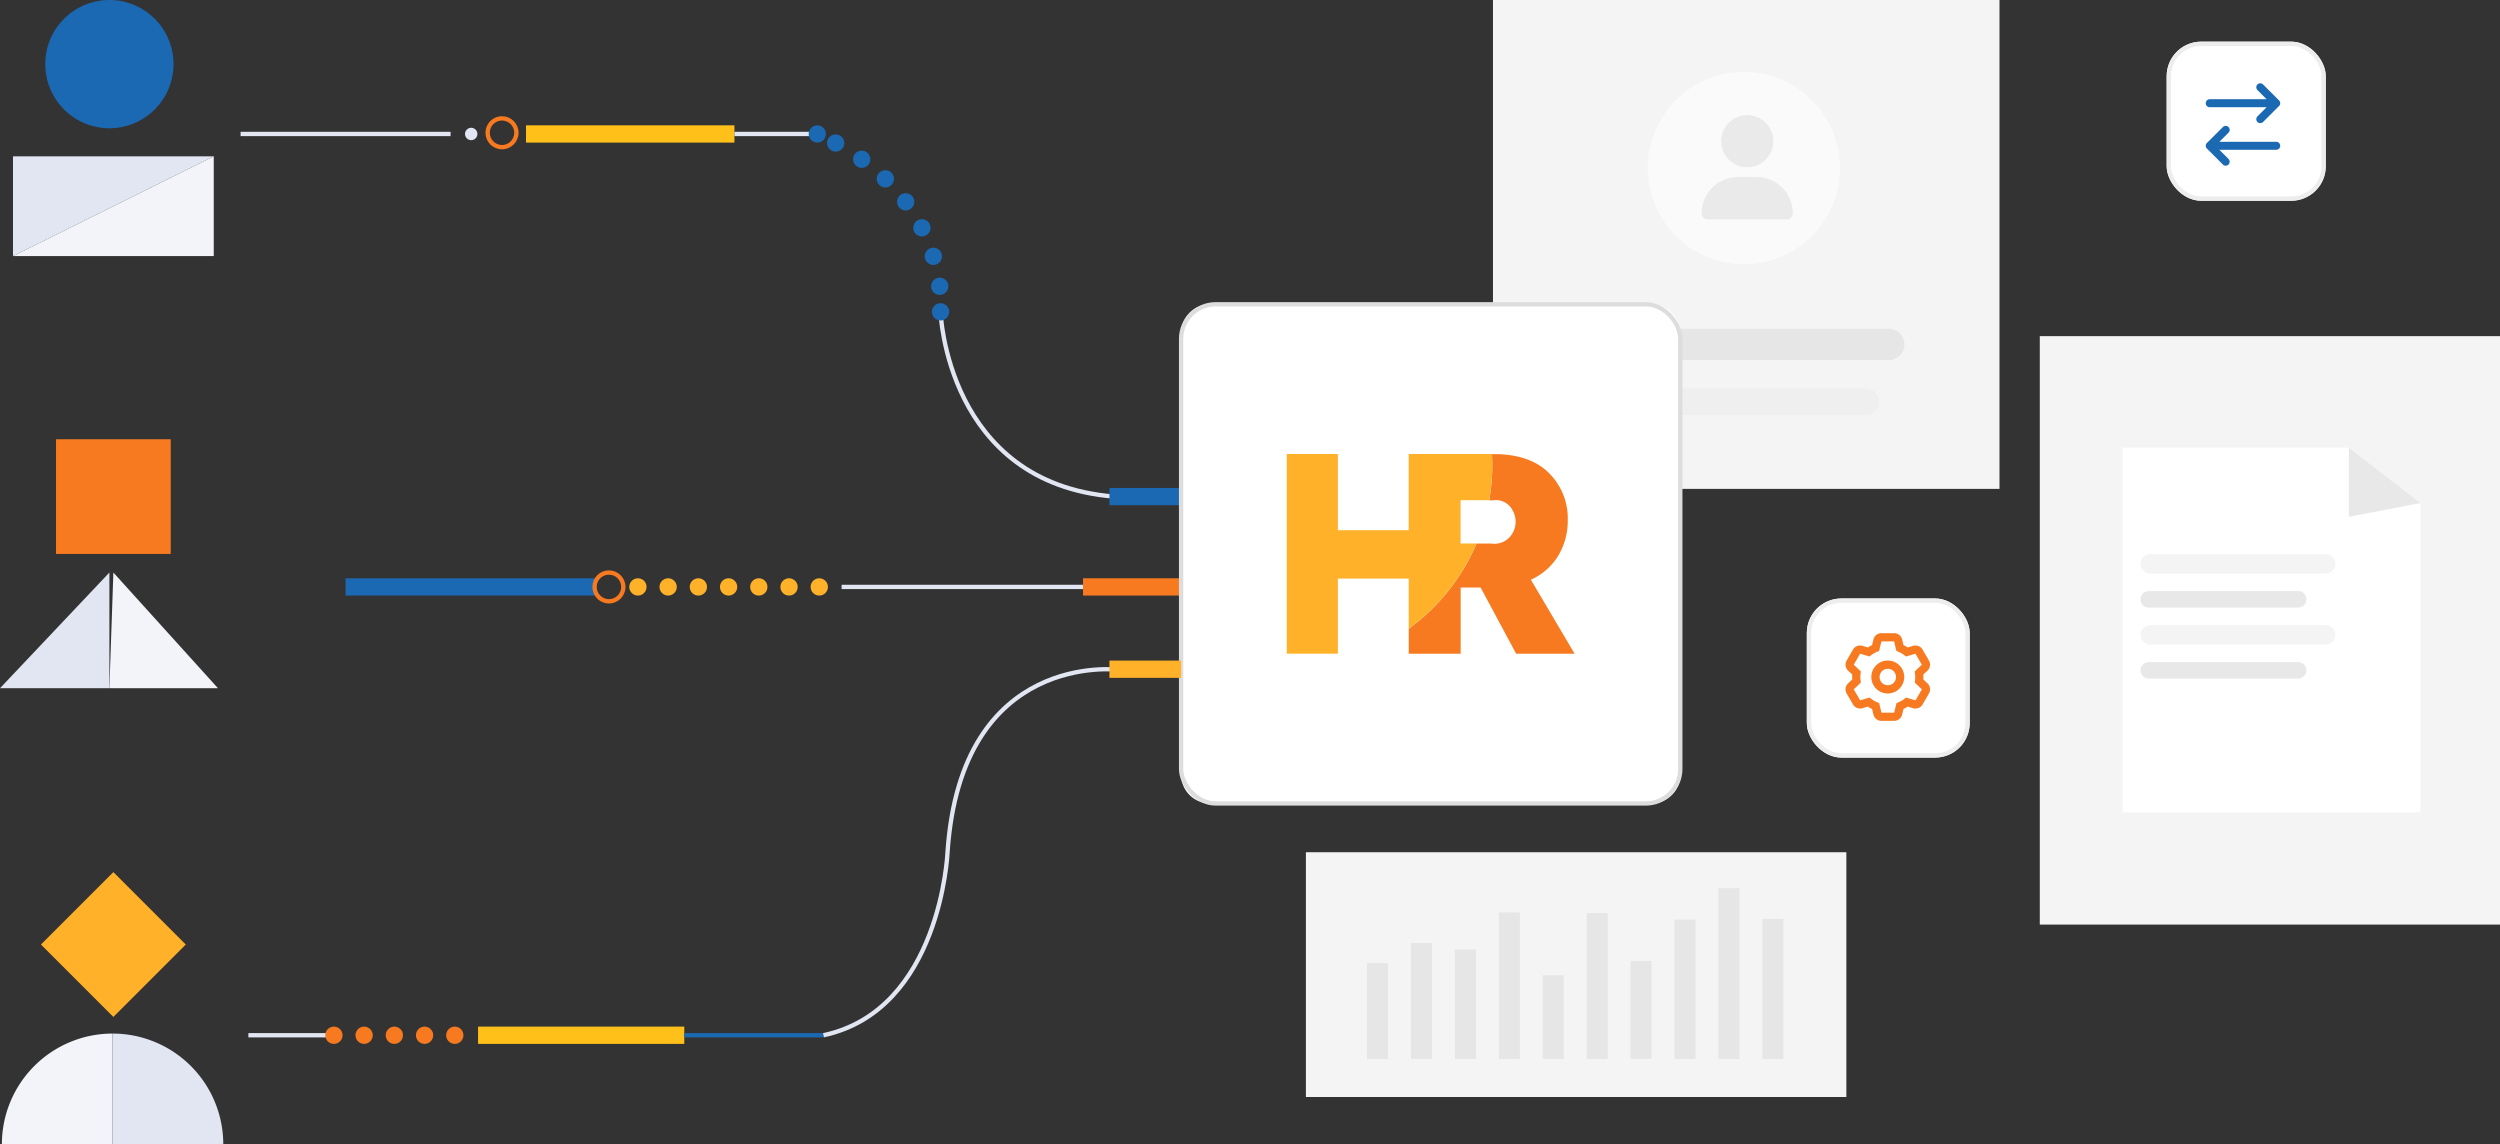 <svg xmlns="http://www.w3.org/2000/svg" width="579" height="265.011" viewBox="0 0 579 265.011">
  <rect x="0" y="0" width="579" height="265.011" fill="#333333" stroke="none"/>
  <g id="integrations-hero" transform="translate(0 -22.835)">
    <g id="Group_20114" data-name="Group 20114" transform="translate(0 22.835)">
      <rect id="Rectangle_10107" data-name="Rectangle 10107" width="117.308" height="113.224" transform="translate(345.773)" fill="#f4f4f4"/>
      <g id="Group_20127" data-name="Group 20127" transform="translate(368.269 16.664)">
        <circle id="Ellipse_503" data-name="Ellipse 503" cx="22.269" cy="22.269" r="22.269" transform="translate(13.331)" fill="#fafafa"/>
        <path id="Path_26179" data-name="Path 26179" d="M3.086,0h55.8a3.086,3.086,0,0,1,0,6.172H3.086A3.086,3.086,0,0,1,3.086,0Z" transform="translate(4.999 73.295)" fill="#efefef"/>
        <path id="Path_26180" data-name="Path 26180" d="M3.625,0H69.171a3.625,3.625,0,1,1,0,7.25H3.625a3.625,3.625,0,0,1,0-7.25Z" transform="translate(0 59.485)" fill="#e6e6e6"/>
        <path id="Path_26181" data-name="Path 26181" d="M10.562.7A6.035,6.035,0,0,0,16.6-5.339a6.035,6.035,0,0,0-6.035-6.036A6.035,6.035,0,0,0,4.527-5.339,6.035,6.035,0,0,0,10.562.7ZM8.407,2.959A8.406,8.406,0,0,0,0,11.367a1.4,1.4,0,0,0,1.4,1.4H19.724a1.4,1.4,0,0,0,1.4-1.4,8.406,8.406,0,0,0-8.407-8.407Z" transform="translate(25.829 21.373)" fill="#eaeaea"/>
      </g>
      <path id="Path_26153" data-name="Path 26153" d="M301.646,152.3c-38.828-3.106-40.21-42.791-40.21-42.791" transform="translate(-43.611 -37.294)" fill="none" stroke="#e1e6f2" stroke-miterlimit="10" stroke-width="1"/>
      <path id="Path_26154" data-name="Path 26154" d="M3.612,89.394v-23.1h46.5Z" transform="translate(-0.602 -30.084)" fill="#e1e6f2"/>
      <path id="Path_26155" data-name="Path 26155" d="M50.108,66.291v23.1H3.611Z" transform="translate(-0.602 -30.084)" fill="#f2f4fa"/>
      <path id="Path_26156" data-name="Path 26156" d="M42.286,37.687A14.852,14.852,0,1,1,27.435,22.835,14.852,14.852,0,0,1,42.286,37.687" transform="translate(-2.099 -22.835)" fill="#1b68b3"/>
      <rect id="Rectangle_10103" data-name="Rectangle 10103" width="26.563" height="26.563" transform="translate(12.976 101.73)" fill="#f77a21"/>
      <rect id="Rectangle_10104" data-name="Rectangle 10104" width="23.718" height="23.718" transform="translate(9.486 218.752) rotate(-45)" fill="#ffb229"/>
      <path id="Path_26157" data-name="Path 26157" d="M0,208.772H25.336V181.981Z" transform="translate(0 -49.383)" fill="#e1e6f2"/>
      <path id="Path_26158" data-name="Path 26158" d="M30.408,208.772H55.549L31.33,181.981Z" transform="translate(-5.072 -49.383)" fill="#f2f4fa"/>
      <path id="Path_26159" data-name="Path 26159" d="M.525,335.771a25.637,25.637,0,0,1,25.636-25.636v25.636Z" transform="translate(-0.088 -70.76)" fill="#f2f4fa"/>
      <path id="Path_26160" data-name="Path 26160" d="M56.929,335.771a25.637,25.637,0,0,0-25.636-25.636v25.636Z" transform="translate(-5.22 -70.76)" fill="#e1e6f2"/>
      <line id="Line_310" data-name="Line 310" x2="48.632" transform="translate(55.718 31.026)" fill="none" stroke="#e1e6f2" stroke-miterlimit="10" stroke-width="1"/>
      <line id="Line_311" data-name="Line 311" x2="48.268" transform="translate(121.823 31.026)" fill="none" stroke="#ffc119" stroke-miterlimit="10" stroke-width="4"/>
      <line id="Line_312" data-name="Line 312" x2="57.866" transform="translate(80.034 135.931)" fill="none" stroke="#1b68b3" stroke-miterlimit="10" stroke-width="4"/>
      <line id="Line_313" data-name="Line 313" x2="18.055" transform="translate(170.091 31.026)" fill="none" stroke="#e1e6f2" stroke-miterlimit="10" stroke-width="1"/>
      <path id="Path_26161" data-name="Path 26161" d="M132.126,59.786a1.432,1.432,0,1,1-1.431-1.431,1.431,1.431,0,0,1,1.431,1.431" transform="translate(-21.563 -28.76)" fill="#e1e6f2"/>
      <circle id="Ellipse_318" data-name="Ellipse 318" cx="3.333" cy="3.333" r="3.333" transform="translate(112.933 27.414)" fill="none" stroke="#f77a21" stroke-miterlimit="10" stroke-width="1"/>
      <circle id="Ellipse_319" data-name="Ellipse 319" cx="3.333" cy="3.333" r="3.333" transform="translate(137.699 132.598)" fill="none" stroke="#f77a21" stroke-miterlimit="10" stroke-width="1"/>
      <line id="Line_314" data-name="Line 314" transform="translate(217.825 72.22)" fill="none" stroke="#1b68b3" stroke-linecap="round" stroke-linejoin="round" stroke-width="4"/>
      <path id="Path_26162" data-name="Path 26162" d="M256.076,95.609c-1-8.409-5.67-23.917-25.68-34.007" transform="translate(-38.433 -29.302)" fill="none" stroke="#1b68b3" stroke-linecap="round" stroke-linejoin="round" stroke-width="4" stroke-dasharray="0 7.114"/>
      <line id="Line_315" data-name="Line 315" transform="translate(189.287 31.026)" fill="none" stroke="#1b68b3" stroke-linecap="round" stroke-linejoin="round" stroke-width="4"/>
      <line id="Line_316" data-name="Line 316" x2="55.913" transform="translate(194.917 135.931)" fill="none" stroke="#e1e6f2" stroke-miterlimit="10" stroke-width="1"/>
      <line id="Line_317" data-name="Line 317" x2="16.599" transform="translate(256.945 115.011)" fill="none" stroke="#1b68b3" stroke-miterlimit="10" stroke-width="4"/>
      <line id="Line_318" data-name="Line 318" x2="22.714" transform="translate(250.829 135.931)" fill="none" stroke="#f77a21" stroke-miterlimit="10" stroke-width="4"/>
      <rect id="Rectangle_10105" data-name="Rectangle 10105" width="125.169" height="56.689" transform="translate(302.447 197.377)" fill="#f4f4f4"/>
      <rect id="Rectangle_10106" data-name="Rectangle 10106" width="106.583" height="136.286" transform="translate(472.417 77.851)" fill="#f4f4f4"/>
      <g id="Group_20115" data-name="Group 20115" transform="translate(491.58 103.679)">
        <path id="Path_26163" data-name="Path 26163" d="M695.29,139.456H642.873v84.451h69.016V152.27Z" transform="translate(-642.873 -139.456)" fill="#fff"/>
        <path id="Path_26164" data-name="Path 26164" d="M705.785,155.473V139.456l16.6,12.813Z" transform="translate(-653.367 -139.456)" fill="#e8e8e8"/>
      </g>
      <line id="Line_319" data-name="Line 319" x2="19.802" transform="translate(57.527 239.763)" fill="none" stroke="#e1e6f2" stroke-miterlimit="10" stroke-width="1"/>
      <line id="Line_320" data-name="Line 320" x2="33.392" transform="translate(77.33 239.763)" fill="none" stroke="#f77a21" stroke-linecap="round" stroke-linejoin="round" stroke-width="4" stroke-dasharray="0 7"/>
      <line id="Line_321" data-name="Line 321" x1="47.758" transform="translate(110.722 239.763)" fill="none" stroke="#ffc119" stroke-miterlimit="10" stroke-width="4"/>
      <line id="Line_322" data-name="Line 322" x2="32.228" transform="translate(158.48 239.763)" fill="none" stroke="#1b68b3" stroke-miterlimit="10" stroke-width="1"/>
      <path id="Path_26165" data-name="Path 26165" d="M297.227,208.983s-36.5-4.659-39.6,42.323c0,0-1.553,36.5-28.732,42.323" transform="translate(-38.182 -53.866)" fill="none" stroke="#e1e6f2" stroke-miterlimit="10" stroke-width="1"/>
      <line id="Line_323" data-name="Line 323" x2="47.176" transform="translate(147.741 135.931)" fill="none" stroke="#ffb229" stroke-linecap="round" stroke-linejoin="round" stroke-width="4" stroke-dasharray="0 7"/>
      <path id="Path_26166" data-name="Path 26166" d="M437.255,223.028H334.975a6.685,6.685,0,0,1-6.665-6.665V114.083a6.685,6.685,0,0,1,6.665-6.666h102.28a6.685,6.685,0,0,1,6.665,6.666v102.28a6.685,6.685,0,0,1-6.665,6.665" transform="translate(-54.766 -36.944)" fill="#fff"/>
      <rect id="Rectangle_10108" data-name="Rectangle 10108" width="115.611" height="115.611" rx="8" transform="translate(273.544 70.473)" fill="none" stroke="#ddd" stroke-miterlimit="10" stroke-width="1"/>
      <path id="Path_26167" data-name="Path 26167" d="M419.87,178.15a14.082,14.082,0,0,0,6.364-5.6,15.664,15.664,0,0,0,2.181-8.159,14.755,14.755,0,0,0-4.367-10.949q-4.37-4.382-12.788-4.381h-.4c.049.864.076,1.733.076,2.612a46.7,46.7,0,0,1-.71,8.09h.918a4.294,4.294,0,0,1,4.5,2.345,5.252,5.252,0,0,1,0,5.224,4.782,4.782,0,0,1-4.939,2.441h-3.419a47.214,47.214,0,0,1-15.7,19.734V195.3h12.027V179.961h4.618l8.229,15.331H430Z" transform="translate(-65.321 -43.891)" fill="#f77a21"/>
      <path id="Path_26168" data-name="Path 26168" d="M401.614,169.753h-3.67V159.739h6.615a46.784,46.784,0,0,0,.711-8.09c0-.876-.028-1.746-.077-2.612H385.924v17.642h-16.4V149.037h-11.84v46.242h11.84V177.89h16.4v11.6a47.236,47.236,0,0,0,15.691-19.737" transform="translate(-59.667 -43.887)" fill="#ffb229"/>
      <line id="Line_324" data-name="Line 324" x2="16.599" transform="translate(256.945 154.99)" fill="none" stroke="#ffb229" stroke-miterlimit="10" stroke-width="4"/>
      <g id="Group_302" data-name="Group 302" transform="translate(316.611 205.708)">
        <g id="Group_301" data-name="Group 301">
          <g id="Group_300" data-name="Group 300">
            <g id="Group_299" data-name="Group 299">
              <g id="Group_262" data-name="Group 262" transform="translate(40.691 20.158)">
                <g id="Group_261" data-name="Group 261">
                  <g id="Group_260" data-name="Group 260">
                    <g id="Group_259" data-name="Group 259">
                      <rect id="Rectangle_20" data-name="Rectangle 20" width="4.872" height="19.387" fill="#e6e6e6"/>
                    </g>
                  </g>
                </g>
              </g>
              <g id="Group_266" data-name="Group 266" transform="translate(0 17.349)">
                <g id="Group_265" data-name="Group 265">
                  <g id="Group_264" data-name="Group 264">
                    <g id="Group_263" data-name="Group 263">
                      <rect id="Rectangle_21" data-name="Rectangle 21" width="4.872" height="22.196" fill="#e6e6e6"/>
                    </g>
                  </g>
                </g>
              </g>
              <g id="Group_270" data-name="Group 270" transform="translate(10.173 12.723)">
                <g id="Group_269" data-name="Group 269">
                  <g id="Group_268" data-name="Group 268">
                    <g id="Group_267" data-name="Group 267">
                      <rect id="Rectangle_22" data-name="Rectangle 22" width="4.872" height="26.822" fill="#e6e6e6"/>
                    </g>
                  </g>
                </g>
              </g>
              <g id="Group_274" data-name="Group 274" transform="translate(20.345 14.194)">
                <g id="Group_273" data-name="Group 273">
                  <g id="Group_272" data-name="Group 272">
                    <g id="Group_271" data-name="Group 271">
                      <rect id="Rectangle_23" data-name="Rectangle 23" width="4.872" height="25.351" fill="#e6e6e6"/>
                    </g>
                  </g>
                </g>
              </g>
              <g id="Group_278" data-name="Group 278" transform="translate(30.518 5.618)">
                <g id="Group_277" data-name="Group 277">
                  <g id="Group_276" data-name="Group 276">
                    <g id="Group_275" data-name="Group 275">
                      <rect id="Rectangle_24" data-name="Rectangle 24" width="4.872" height="33.927" fill="#e6e6e6"/>
                    </g>
                  </g>
                </g>
              </g>
              <g id="Group_282" data-name="Group 282" transform="translate(50.863 5.783)">
                <g id="Group_281" data-name="Group 281">
                  <g id="Group_280" data-name="Group 280">
                    <g id="Group_279" data-name="Group 279">
                      <rect id="Rectangle_25" data-name="Rectangle 25" width="4.872" height="33.762" fill="#e6e6e6"/>
                    </g>
                  </g>
                </g>
              </g>
              <g id="Group_286" data-name="Group 286" transform="translate(61.036 16.872)">
                <g id="Group_285" data-name="Group 285">
                  <g id="Group_284" data-name="Group 284">
                    <g id="Group_283" data-name="Group 283">
                      <rect id="Rectangle_26" data-name="Rectangle 26" width="4.871" height="22.673" fill="#e6e6e6"/>
                    </g>
                  </g>
                </g>
              </g>
              <g id="Group_290" data-name="Group 290" transform="translate(71.208 7.27)">
                <g id="Group_289" data-name="Group 289">
                  <g id="Group_288" data-name="Group 288">
                    <g id="Group_287" data-name="Group 287">
                      <rect id="Rectangle_27" data-name="Rectangle 27" width="4.872" height="32.275" fill="#e6e6e6"/>
                    </g>
                  </g>
                </g>
              </g>
              <g id="Group_294" data-name="Group 294" transform="translate(81.381)">
                <g id="Group_293" data-name="Group 293">
                  <g id="Group_292" data-name="Group 292">
                    <g id="Group_291" data-name="Group 291">
                      <rect id="Rectangle_28" data-name="Rectangle 28" width="4.872" height="39.545" fill="#e6e6e6"/>
                    </g>
                  </g>
                </g>
              </g>
              <g id="Group_298" data-name="Group 298" transform="translate(91.554 7.105)">
                <g id="Group_297" data-name="Group 297">
                  <g id="Group_296" data-name="Group 296">
                    <g id="Group_295" data-name="Group 295">
                      <rect id="Rectangle_29" data-name="Rectangle 29" width="4.872" height="32.44" fill="#e6e6e6"/>
                    </g>
                  </g>
                </g>
              </g>
            </g>
          </g>
        </g>
      </g>
      <g id="Rectangle_10116" data-name="Rectangle 10116" transform="translate(418.459 138.609)" fill="#fff" stroke="#ededed" stroke-width="1">
        <rect width="37.723" height="36.845" rx="8" stroke="none"/>
        <rect x="0.5" y="0.5" width="36.723" height="35.845" rx="7.5" fill="none"/>
      </g>
      <path id="Path_26183" data-name="Path 26183" d="M6.6-19.593A3.765,3.765,0,0,1,10.406-23.4a3.787,3.787,0,0,1,3.809,3.809,3.81,3.81,0,0,1-3.809,3.809A3.787,3.787,0,0,1,6.6-19.593Zm3.809-1.9a1.9,1.9,0,0,0-1.9,1.9,1.9,1.9,0,0,0,1.9,1.9,1.9,1.9,0,0,0,1.9-1.9A1.9,1.9,0,0,0,10.406-21.5Zm1.472-8.252a1.905,1.905,0,0,1,1.853,1.458L14.04-27a7.92,7.92,0,0,1,.964.558l1.274-.375a1.907,1.907,0,0,1,2.19.874L19.94-23.4a1.914,1.914,0,0,1-.337,2.333l-.964.881c.012.218.02.4.02.591s-.008.373-.02.555l.964.916a1.914,1.914,0,0,1,.337,2.333l-1.472,2.547a1.912,1.912,0,0,1-2.19.877L15-12.741a8.251,8.251,0,0,1-.964.559l-.309,1.289a1.906,1.906,0,0,1-1.853,1.456H8.934a1.906,1.906,0,0,1-1.853-1.456l-.309-1.289a8.251,8.251,0,0,1-.964-.559L4.5-12.364a1.88,1.88,0,0,1-2.152-.877L.874-15.788a1.906,1.906,0,0,1,.336-2.333l.962-.916c-.012-.183-.019-.369-.019-.591,0-.151.006-.337.019-.555l-.962-.881A1.906,1.906,0,0,1,.874-23.4l1.472-2.548A1.875,1.875,0,0,1,4.5-26.821l1.309.375A7.92,7.92,0,0,1,6.772-27l.309-1.288A1.9,1.9,0,0,1,8.934-29.75ZM8.4-25.64l-.444.186a6.259,6.259,0,0,0-1.4.809l-.385.294L4-24.993,2.523-22.446l1.647,1.567-.061.476a6.5,6.5,0,0,0-.051.809,6.5,6.5,0,0,0,.051.809l.061.476L2.523-16.741,4-14.193l2.181-.643.385.294a6.259,6.259,0,0,0,1.4.809l.444.186.532,2.206h2.944l.532-2.206.444-.186a6.259,6.259,0,0,0,1.4-.809l.385-.294,2.182.643,1.472-2.547-1.647-1.567.06-.476a6.073,6.073,0,0,0,.052-.809A6.074,6.074,0,0,0,16.7-20.4l-.06-.476,1.647-1.567-1.472-2.547-2.182.643-.385-.294a6.259,6.259,0,0,0-1.4-.809l-.444-.186-.532-2.206H8.934Z" transform="translate(426.806 176.391)" fill="#f77a21"/>
      <path id="Path_26184" data-name="Path 26184" d="M1.913,0H36.5a1.913,1.913,0,0,1,0,3.826H1.913A1.913,1.913,0,1,1,1.913,0Z" transform="translate(495.746 136.889)" fill="#e8e8e8"/>
      <path id="Path_26185" data-name="Path 26185" d="M2.247,0H42.875a2.247,2.247,0,1,1,0,4.494H2.247A2.247,2.247,0,1,1,2.247,0Z" transform="translate(495.746 128.329)" fill="#f4f4f4"/>
      <path id="Path_26186" data-name="Path 26186" d="M1.913,0H36.5a1.913,1.913,0,0,1,0,3.826H1.913A1.913,1.913,0,1,1,1.913,0Z" transform="translate(495.746 153.342)" fill="#e8e8e8"/>
      <path id="Path_26187" data-name="Path 26187" d="M2.247,0H42.875a2.247,2.247,0,1,1,0,4.494H2.247A2.247,2.247,0,1,1,2.247,0Z" transform="translate(495.746 144.782)" fill="#f4f4f4"/>
    </g>
    <g id="Rectangle_10117" data-name="Rectangle 10117" transform="translate(501.8 32.485)" fill="#fff" stroke="#ededed" stroke-width="1">
      <rect width="36.845" height="36.845" rx="8" stroke="none"/>
      <rect x="0.5" y="0.5" width="35.845" height="35.845" rx="7.5" fill="none"/>
    </g>
    <path id="Path_26188" data-name="Path 26188" d="M3.963-10.4a.92.92,0,0,0,1.3,0,.923.923,0,0,0,0-1.3L3.151-13.82l13.168,0a.922.922,0,0,0,.924-.924.922.922,0,0,0-.924-.924H3.151l2.117-2.117a.92.92,0,0,0,0-1.3.923.923,0,0,0-1.3,0L.268-15.4a.92.92,0,0,0,0,1.3l3.7,3.7Zm13.01-13.549a.92.92,0,0,0,0-1.3l-3.7-3.7a.92.92,0,0,0-1.3,0,.923.923,0,0,0,0,1.3l2.117,2.117-13.168,0A.922.922,0,0,0,0-24.6a.922.922,0,0,0,.924.924H14.09L11.973-21.56a.92.92,0,0,0,0,1.3.923.923,0,0,0,1.3,0l3.7-3.7Z" transform="translate(510.854 71.344)" fill="#1b68b3"/>
  </g>
</svg>
